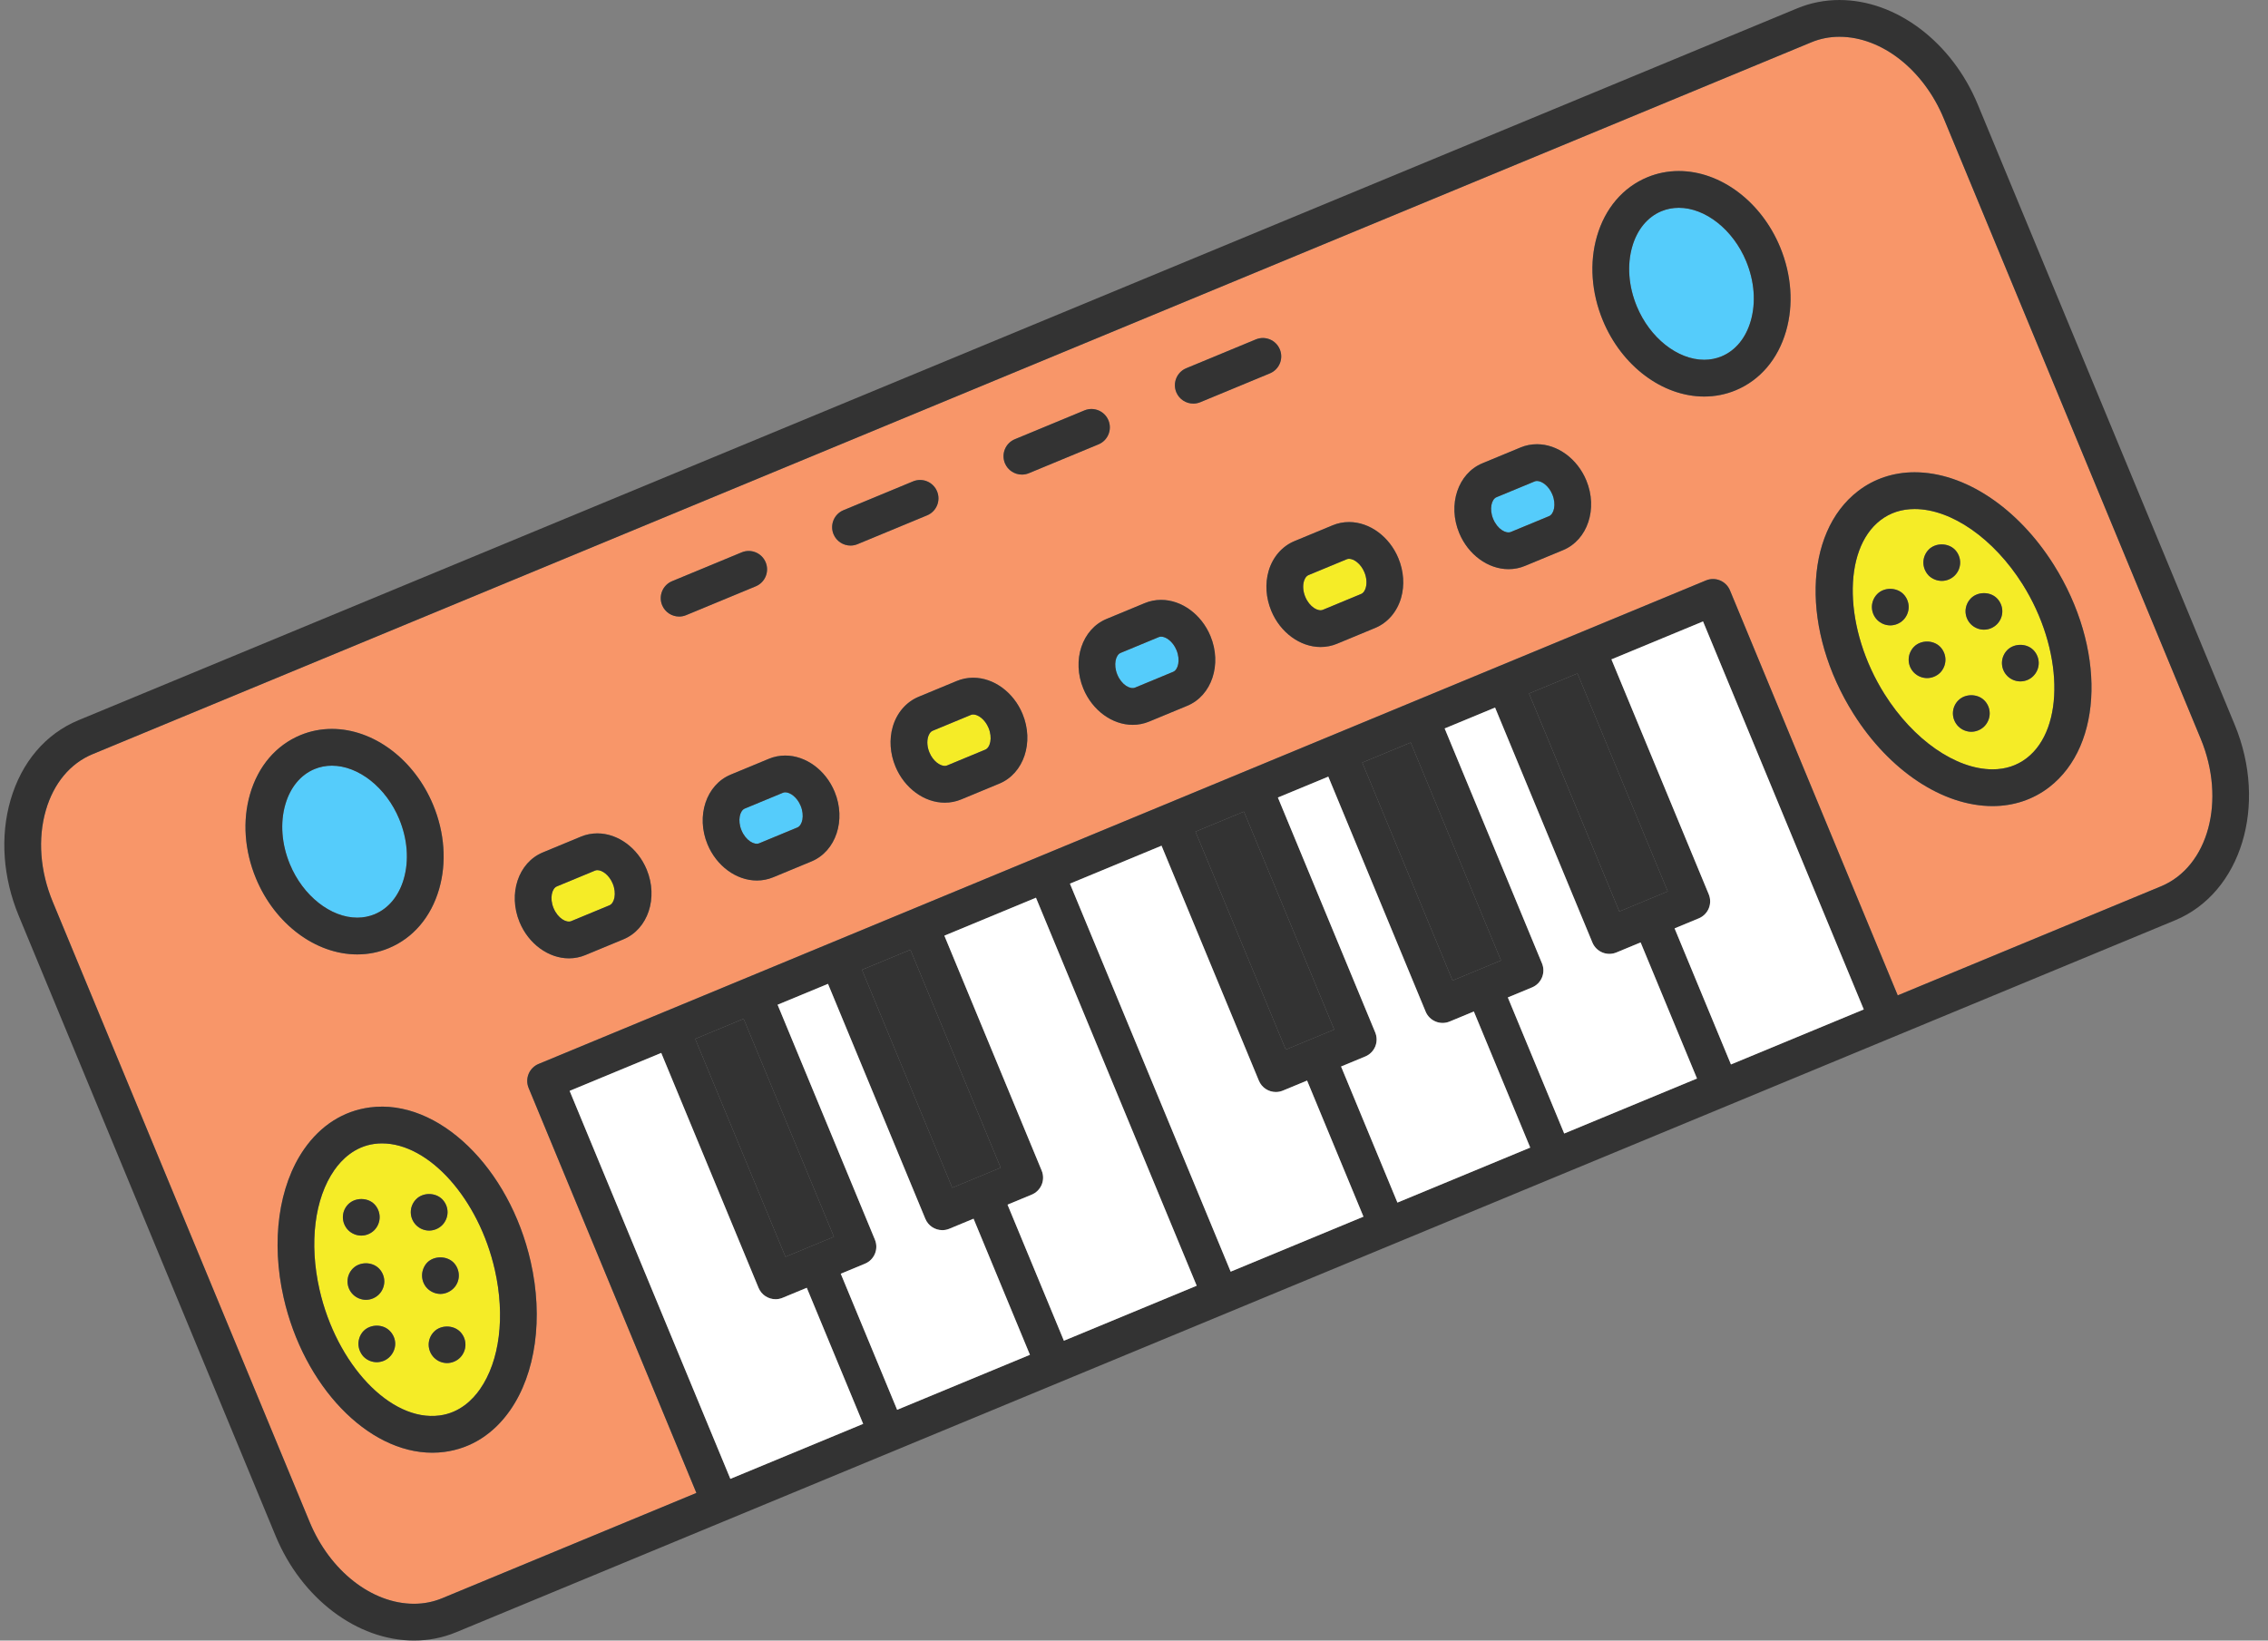 <?xml version="1.0" encoding="UTF-8" standalone="no"?><svg xmlns="http://www.w3.org/2000/svg" xmlns:xlink="http://www.w3.org/1999/xlink" fill="#000000" height="2740.9" preserveAspectRatio="xMidYMid meet" version="1" viewBox="-7.2 0.0 3788.9 2740.9" width="3788.9" zoomAndPan="magnify"><rect x="-7.2" y="0.0" width="3788.9" height="2740.9" fill="#808080" stroke="none"/><g><g id="change1_1"><path d="M 731.465 2046.93 C 725.727 2052.648 717.746 2055.93 709.762 2055.93 C 701.57 2055.93 693.781 2052.648 688.055 2046.93 C 682.324 2041.191 679.047 2033.211 679.047 2025.211 C 679.047 2017.031 682.324 2009.25 688.055 2003.52 C 699.312 1992.039 719.996 1992.039 731.465 2003.52 C 737.195 2009.25 740.473 2017.031 740.473 2025.211 C 740.473 2033.211 737.195 2041.191 731.465 2046.93 Z M 759.309 2131.07 C 759.309 2139.07 756.031 2147.051 750.301 2152.59 C 744.562 2158.301 736.586 2161.781 728.598 2161.781 C 720.406 2161.781 712.418 2158.301 706.691 2152.59 C 701.16 2147.051 697.883 2139.07 697.883 2131.07 C 697.883 2122.891 701.16 2114.891 706.691 2109.172 C 718.156 2097.922 738.836 2097.922 750.301 2109.172 C 756.031 2114.891 759.309 2122.891 759.309 2131.07 Z M 770.367 2246.57 C 770.367 2254.551 767.09 2262.52 761.359 2268.262 C 755.621 2274 747.641 2277.281 739.652 2277.281 C 731.465 2277.281 723.676 2274 717.949 2268.262 C 712.219 2262.52 708.941 2254.551 708.941 2246.57 C 708.941 2238.371 712.219 2230.59 717.949 2224.852 C 729.207 2213.391 749.891 2213.391 761.359 2224.852 C 767.09 2230.59 770.367 2238.371 770.367 2246.57 Z M 643.824 2266.84 C 638.293 2272.559 630.316 2275.84 622.117 2275.84 C 614.137 2275.84 606.148 2272.559 600.422 2266.84 C 594.891 2261.102 591.613 2253.109 591.613 2245.129 C 591.613 2236.93 594.891 2228.949 600.422 2223.43 C 612.09 2211.949 632.566 2211.949 643.824 2223.43 C 649.562 2229.148 653.039 2236.93 653.039 2245.129 C 653.039 2253.109 649.562 2261.102 643.824 2266.84 Z M 573.387 2140.91 C 573.387 2132.711 576.664 2124.93 582.395 2119.191 C 593.863 2107.73 614.34 2107.73 625.805 2119.191 C 631.535 2124.93 634.812 2132.93 634.812 2140.91 C 634.812 2148.891 631.535 2156.891 625.805 2162.602 C 620.078 2168.34 612.289 2171.621 604.102 2171.621 C 596.113 2171.621 588.133 2168.34 582.395 2162.602 C 576.664 2156.891 573.387 2149.109 573.387 2140.91 Z M 574.617 2011.91 C 586.086 2000.441 606.762 2000.441 618.027 2011.691 C 623.758 2017.43 627.035 2025.43 627.035 2033.609 C 627.035 2041.609 623.758 2049.59 618.027 2055.328 C 612.289 2061.039 604.512 2064.32 596.32 2064.32 C 588.336 2064.32 580.344 2061.039 574.617 2055.328 C 568.887 2049.59 565.609 2041.609 565.609 2033.609 C 565.609 2025.43 568.887 2017.629 574.617 2011.91 Z M 630.953 1910.27 C 626.867 1910.27 622.777 1910.531 618.707 1911.07 C 585.215 1915.469 563.566 1937.371 551.301 1954.961 C 518.246 2002.398 508.98 2076.922 526.516 2154.352 C 554.75 2278.98 644.934 2375.82 727.277 2364.84 C 760.77 2360.449 782.414 2338.57 794.672 2320.969 C 827.734 2273.559 837.016 2199.02 819.477 2121.59 C 792.633 2003.102 709.828 1910.27 630.953 1910.27" fill="#f5ec27"/></g><g id="change1_2"><path d="M 990.766 1453.762 C 989.363 1453.762 988.094 1454 986.887 1454.5 L 923.09 1480.93 C 914.809 1484.359 910.699 1500.59 917.578 1517.191 C 924.707 1534.398 939.176 1542.281 947.102 1538.949 L 1010.91 1512.531 C 1019.172 1509.102 1023.289 1492.871 1016.41 1476.27 C 1010.352 1461.648 998.672 1453.762 990.766 1453.762" fill="#f5ec27"/></g><g id="change1_3"><path d="M 2246.535 933.617 C 2245.125 933.617 2243.855 933.852 2242.652 934.355 L 2178.852 960.781 C 2174.172 962.723 2171.996 968.141 2171.102 971.203 C 2168.895 978.84 2169.719 988.27 2173.348 997.039 C 2180.484 1014.246 2194.859 1022.195 2202.875 1018.801 L 2266.664 992.375 C 2271.34 990.434 2273.52 985.016 2274.414 981.957 C 2276.621 974.316 2275.812 964.887 2272.164 956.117 C 2266.117 941.492 2254.457 933.617 2246.535 933.617" fill="#f5ec27"/></g><g id="change1_4"><path d="M 1618.656 1193.691 C 1617.238 1193.691 1615.973 1193.922 1614.766 1194.43 L 1550.969 1220.859 C 1546.289 1222.793 1544.121 1228.211 1543.23 1231.281 C 1541.02 1238.93 1541.832 1248.332 1545.469 1257.102 C 1551.527 1271.73 1563.207 1279.621 1571.117 1279.621 L 1571.129 1279.621 C 1572.523 1279.621 1573.801 1279.379 1575.016 1278.883 L 1638.797 1252.441 C 1647.07 1249.02 1651.172 1232.789 1644.305 1216.188 C 1638.258 1201.57 1626.566 1193.691 1618.656 1193.691" fill="#f5ec27"/></g><g id="change2_1"><path d="M 1304.711 1323.73 C 1303.301 1323.73 1302.031 1323.969 1300.82 1324.469 L 1237.031 1350.891 C 1228.762 1354.32 1224.648 1370.559 1231.531 1387.16 C 1238.66 1404.379 1253.059 1412.262 1261.051 1408.91 L 1324.852 1382.488 C 1333.121 1379.059 1337.23 1362.82 1330.352 1346.219 C 1324.301 1331.609 1312.621 1323.73 1304.711 1323.73" fill="#55ccfb"/></g><g id="change2_2"><path d="M 1932.586 1063.648 C 1931.188 1063.648 1929.91 1063.891 1928.703 1064.383 L 1864.914 1090.824 C 1856.633 1094.234 1852.523 1110.473 1859.406 1127.074 C 1866.531 1144.305 1880.949 1152.141 1888.941 1148.824 L 1952.719 1122.41 C 1961 1118.973 1965.113 1102.734 1958.227 1086.145 C 1952.176 1071.535 1940.504 1063.648 1932.586 1063.648" fill="#55ccfb"/></g><g id="change2_3"><path d="M 2560.473 803.566 C 2559.07 803.566 2557.801 803.805 2556.59 804.312 L 2492.801 830.738 C 2484.527 834.156 2480.406 850.398 2487.297 866.992 C 2494.422 884.219 2508.852 892.094 2516.82 888.754 L 2580.629 862.332 C 2588.883 858.91 2593.004 842.668 2586.133 826.074 C 2580.07 811.457 2568.379 803.566 2560.473 803.566" fill="#55ccfb"/></g><g id="change3_1"><path d="M 3415.875 1315.43 C 3389.16 1335.93 3356.551 1346.758 3321.523 1346.758 C 3238.199 1346.75 3149.223 1287.699 3089.285 1192.66 C 3001.973 1054.219 3005.344 890.684 3096.938 820.344 C 3123.625 799.852 3156.262 789.012 3191.285 789.012 C 3274.566 789.012 3363.562 848.07 3423.527 943.121 C 3510.816 1081.559 3507.469 1245.09 3415.875 1315.43 Z M 2976.512 553.43 C 2962.984 600.188 2933.062 635.242 2892.32 652.129 C 2875.672 659.016 2858.023 662.508 2839.781 662.508 C 2770.027 662.508 2702.027 611.449 2670.531 535.441 C 2651.336 489.062 2647.805 439.121 2660.648 394.828 C 2674.176 348.074 2704.102 313.004 2744.863 296.129 C 2761.488 289.23 2779.16 285.746 2797.402 285.746 C 2867.133 285.746 2935.133 336.801 2966.629 412.82 C 2985.828 459.184 2989.355 509.125 2976.512 553.43 Z M 2604.148 919.086 L 2540.316 945.504 C 2531.641 949.102 2522.418 950.918 2512.922 950.918 C 2478.625 950.918 2445.512 926.645 2430.551 890.512 C 2410.941 843.223 2428.34 790.941 2469.289 773.984 L 2533.074 747.562 C 2541.773 743.961 2550.973 742.141 2560.473 742.141 C 2594.789 742.141 2627.902 766.426 2642.863 802.559 C 2662.473 849.84 2645.074 902.109 2604.148 919.086 Z M 2333.422 999.043 C 2326.684 1022.277 2310.922 1040.535 2290.176 1049.117 L 2226.395 1075.547 C 2217.703 1079.148 2208.484 1080.969 2199.004 1080.969 C 2164.684 1080.969 2131.574 1056.688 2116.602 1020.559 C 2107.594 998.812 2105.992 975.215 2112.102 954.109 C 2118.832 930.875 2134.594 912.625 2155.332 904.031 L 2219.133 877.605 C 2227.824 874.008 2237.043 872.188 2246.543 872.188 C 2280.863 872.188 2313.953 896.461 2328.914 932.594 C 2337.934 954.348 2339.527 977.945 2333.422 999.043 Z M 1998.051 671.957 C 1994.203 673.543 1990.223 674.305 1986.301 674.305 C 1974.254 674.305 1962.812 667.168 1957.914 655.34 C 1951.434 639.66 1958.863 621.695 1974.531 615.207 L 2090.754 567.066 C 2106.422 560.547 2124.371 567.996 2130.883 583.68 C 2137.375 599.359 2129.934 617.324 2114.266 623.812 Z M 1976.242 1179.16 L 1912.453 1205.578 C 1903.762 1209.18 1894.555 1210.996 1885.051 1210.996 C 1850.734 1210.996 1817.625 1186.727 1802.652 1150.586 C 1783.07 1103.297 1800.441 1051.016 1841.402 1034.066 L 1905.184 1007.637 C 1913.871 1004.039 1923.094 1002.219 1932.582 1002.219 C 1966.891 1002.219 2000.023 1026.496 2014.98 1062.629 C 2034.574 1109.918 2017.195 1162.195 1976.242 1179.16 Z M 1711.734 790.551 C 1707.883 792.141 1703.902 792.902 1699.98 792.902 C 1687.941 792.902 1676.504 785.762 1671.602 773.938 C 1665.113 758.258 1672.551 740.293 1688.223 733.805 L 1804.434 685.66 C 1820.121 679.164 1838.07 686.594 1844.574 702.277 C 1851.051 717.957 1843.625 735.922 1827.953 742.41 Z M 1662.301 1309.199 L 1598.512 1335.629 C 1589.832 1339.227 1580.613 1341.047 1571.113 1341.047 C 1536.801 1341.047 1503.684 1316.758 1488.723 1280.629 C 1479.711 1258.879 1478.113 1235.289 1484.23 1214.188 C 1490.961 1190.957 1506.711 1172.699 1527.461 1164.109 L 1591.254 1137.688 C 1599.934 1134.09 1609.152 1132.27 1618.652 1132.27 C 1652.961 1132.27 1686.082 1156.539 1701.043 1192.68 C 1720.633 1239.969 1703.254 1292.246 1662.301 1309.199 Z M 1425.422 909.137 C 1421.57 910.727 1417.59 911.488 1413.672 911.488 C 1401.621 911.488 1390.191 904.348 1385.293 892.52 C 1378.801 876.844 1386.242 858.879 1401.902 852.391 L 1518.125 804.25 C 1533.781 797.73 1551.754 805.18 1558.25 820.863 C 1564.742 836.543 1557.301 854.512 1541.645 860.996 Z M 1348.359 1439.238 L 1284.57 1465.656 C 1275.883 1469.258 1266.664 1471.078 1257.16 1471.078 C 1222.852 1471.078 1189.75 1446.809 1174.781 1410.668 C 1155.191 1363.379 1172.57 1311.098 1213.512 1294.148 L 1277.312 1267.719 C 1286 1264.117 1295.211 1262.297 1304.711 1262.297 C 1339.031 1262.297 1372.133 1286.578 1387.102 1322.707 C 1406.684 1369.996 1389.312 1422.277 1348.359 1439.238 Z M 1127.363 1030.09 C 1115.312 1030.09 1103.871 1022.949 1098.969 1011.117 C 1092.484 995.441 1099.922 977.477 1115.59 970.988 L 1231.812 922.844 C 1247.473 916.348 1265.441 923.777 1271.941 939.461 C 1278.434 955.141 1270.992 973.105 1255.32 979.594 L 1139.113 1027.738 C 1135.262 1029.328 1131.281 1030.09 1127.363 1030.09 Z M 1034.43 1569.277 L 970.617 1595.699 C 961.941 1599.301 952.723 1601.117 943.227 1601.117 C 908.91 1601.117 875.797 1576.84 860.832 1540.707 C 841.246 1493.418 858.621 1441.137 899.574 1424.18 L 963.371 1397.75 C 972.062 1394.16 981.277 1392.336 990.766 1392.336 C 1025.082 1392.336 1058.191 1416.617 1073.16 1452.746 C 1092.742 1500.031 1075.371 1552.297 1034.43 1569.277 Z M 879.387 2108.031 C 900.672 2202.02 887.848 2294.762 845.062 2356.109 C 817.328 2395.898 779.367 2419.969 735.266 2425.75 C 728.547 2426.629 721.777 2427.07 715.008 2427.07 C 606.863 2427.07 500.07 2315.648 466.609 2167.898 C 445.324 2073.938 458.141 1981.199 500.914 1919.828 C 528.645 1880.059 566.621 1855.961 610.719 1850.168 C 725.047 1835.129 843.824 1951.031 879.387 2108.031 Z M 410.488 1326.879 C 424.027 1280.117 453.941 1245.059 494.691 1228.176 C 511.32 1221.289 528.996 1217.797 547.234 1217.797 C 616.977 1217.797 684.984 1268.855 716.461 1344.867 C 735.676 1391.238 739.195 1441.18 726.367 1485.48 C 712.82 1532.238 682.914 1567.297 642.145 1584.18 C 625.527 1591.07 607.852 1594.559 589.613 1594.559 C 519.879 1594.559 451.871 1543.5 420.387 1467.496 C 401.172 1421.117 397.652 1371.18 410.488 1326.879 Z M 3240.109 198.07 C 3206.246 116.336 3136.176 61.43 3065.738 61.43 C 3049.363 61.43 3033.559 64.527 3018.781 70.652 L 147.32 1260.047 C 110.109 1275.469 82.434 1308.738 69.395 1353.75 C 55.648 1401.227 59.738 1455.527 80.902 1506.637 L 510.098 2542.809 C 543.953 2624.551 614.02 2679.461 684.457 2679.461 C 700.832 2679.461 716.629 2676.34 731.414 2670.219 L 1156.191 2494.281 L 875.918 1817.668 C 872.801 1810.129 872.801 1801.699 875.918 1794.156 C 879.035 1786.637 885.016 1780.656 892.535 1777.539 L 1102.289 1690.66 L 1102.32 1690.637 L 1230.602 1637.508 L 1449.73 1546.738 L 1728.34 1431.34 L 1938.094 1344.457 C 1938.094 1344.457 1938.102 1344.449 1938.113 1344.449 L 2075.762 1287.43 C 2075.773 1287.418 2075.793 1287.418 2075.793 1287.418 L 2495.316 1113.637 L 2498.027 1112.52 L 2564.137 1085.137 L 2842.742 969.738 C 2858.434 963.23 2876.355 970.668 2882.871 986.352 L 3163.137 1662.969 L 3602.887 1480.828 C 3682.207 1447.957 3712.016 1337.348 3669.316 1234.238 L 3240.109 198.07" fill="#f89669"/></g><g id="change1_5"><path d="M 3398.652 1107.691 C 3398.652 1115.883 3395.379 1123.664 3389.633 1129.402 C 3384.121 1135.133 3376.113 1138.414 3367.941 1138.414 C 3359.957 1138.414 3351.973 1135.133 3346.227 1129.402 C 3340.504 1123.664 3337.227 1115.883 3337.227 1107.691 C 3337.227 1099.703 3340.504 1091.715 3346.227 1085.996 C 3357.695 1074.523 3378.375 1074.523 3389.633 1085.996 C 3395.379 1091.715 3398.652 1099.703 3398.652 1107.691 Z M 3307.129 1051.996 C 3299.145 1051.996 3291.16 1048.727 3285.414 1042.984 C 3279.691 1037.266 3276.418 1029.273 3276.418 1021.285 C 3276.418 1013.305 3279.691 1005.316 3285.414 999.578 C 3296.887 988.109 3317.562 988.109 3328.844 999.578 C 3334.566 1005.316 3337.84 1013.305 3337.84 1021.285 C 3337.84 1029.473 3334.566 1037.266 3328.844 1042.984 C 3323.098 1048.727 3315.324 1051.996 3307.129 1051.996 Z M 3307.742 1213.555 C 3302.02 1219.285 3294.012 1222.562 3286.027 1222.562 C 3278.043 1222.562 3270.082 1219.285 3264.336 1213.555 C 3258.613 1207.824 3255.316 1199.836 3255.316 1191.855 C 3255.316 1183.664 3258.613 1175.883 3264.336 1170.145 C 3275.785 1158.672 3296.273 1158.672 3307.742 1170.145 C 3313.488 1175.883 3316.762 1183.664 3316.762 1191.855 C 3316.762 1199.836 3313.488 1207.824 3307.742 1213.555 Z M 3234.027 1123.871 C 3228.09 1129.602 3220.316 1132.883 3212.121 1132.883 C 3204.137 1132.883 3196.133 1129.602 3190.41 1123.871 C 3184.684 1118.133 3181.41 1110.355 3181.41 1102.164 C 3181.41 1094.172 3184.684 1086.191 3190.41 1080.461 C 3201.879 1068.992 3222.344 1068.992 3233.816 1080.461 C 3239.559 1086.191 3242.832 1094.172 3242.832 1102.164 C 3242.832 1110.355 3239.559 1118.133 3234.027 1123.871 Z M 3172.391 1035.824 C 3166.668 1041.555 3158.684 1044.824 3150.699 1044.824 C 3142.504 1044.824 3134.711 1041.555 3128.984 1035.824 C 3123.262 1030.094 3119.988 1022.312 3119.988 1014.113 C 3119.988 1005.922 3123.262 998.148 3128.984 992.418 C 3140.242 980.949 3160.945 980.949 3172.391 992.418 C 3178.117 998.148 3181.41 1006.133 3181.41 1014.113 C 3181.41 1022.105 3178.117 1030.094 3172.391 1035.824 Z M 3214.996 918.082 C 3226.441 906.613 3246.93 906.824 3258.402 918.082 C 3264.125 923.82 3267.418 931.801 3267.418 939.789 C 3267.418 947.977 3264.125 955.766 3258.402 961.496 C 3252.656 967.234 3244.883 970.504 3236.688 970.504 C 3228.703 970.504 3220.719 967.234 3214.996 961.707 C 3209.25 955.766 3205.977 947.977 3205.977 939.789 C 3205.977 931.801 3209.25 923.82 3214.996 918.082 Z M 3191.254 850.445 C 3169.602 850.445 3150.426 856.715 3134.328 869.074 C 3069.863 918.574 3073.035 1051.742 3141.215 1159.883 C 3189.289 1236.094 3260.047 1285.336 3321.492 1285.344 L 3321.512 1285.344 C 3343.184 1285.344 3362.344 1279.074 3378.438 1266.703 C 3442.902 1217.215 3439.734 1084.043 3371.551 975.902 C 3323.477 899.699 3252.719 850.445 3191.254 850.445" fill="#f5ec27"/></g><g id="change4_1"><path d="M 3602.871 1480.832 L 3163.133 1662.973 L 2882.871 986.359 C 2876.359 970.672 2858.414 963.234 2842.727 969.742 L 2564.121 1085.145 L 2498.023 1112.523 L 2495.312 1113.645 L 2285.535 1200.531 L 2075.797 1287.422 C 2075.797 1287.422 2075.766 1287.422 2075.758 1287.43 L 1938.109 1344.453 C 1938.098 1344.453 1938.098 1344.453 1938.098 1344.453 L 1728.336 1431.34 L 1449.727 1546.742 L 1230.598 1637.512 L 1102.32 1690.641 L 1102.289 1690.66 L 892.531 1777.543 C 885.016 1780.66 879.035 1786.641 875.914 1794.16 C 872.797 1801.699 872.797 1810.133 875.914 1817.672 L 1156.188 2494.281 L 731.414 2670.219 C 716.625 2676.34 700.832 2679.461 684.453 2679.461 C 614.016 2679.461 543.953 2624.551 510.098 2542.812 L 80.902 1506.645 C 59.738 1455.531 55.648 1401.234 69.395 1353.754 C 82.434 1308.742 110.109 1275.473 147.32 1260.051 L 3018.77 70.664 C 3033.562 64.52 3049.367 61.438 3065.723 61.438 C 3136.168 61.438 3206.246 116.332 3240.086 198.07 L 3669.289 1234.242 C 3712.012 1337.352 3682.195 1447.961 3602.871 1480.832 Z M 1260.039 2151.672 C 1264.938 2163.48 1276.379 2170.621 1288.43 2170.621 C 1292.336 2170.621 1296.316 2169.883 1300.156 2168.281 L 1340.609 2151.531 L 1434.777 2378.879 L 1212.938 2470.758 L 944.422 1822.531 L 1097.449 1759.152 Z M 1538.641 2036.27 C 1543.539 2048.09 1554.969 2055.23 1567.016 2055.23 C 1570.938 2055.23 1574.918 2054.492 1578.758 2052.891 L 1619.207 2036.129 L 1622.137 2043.191 L 1713.379 2263.48 L 1491.539 2355.371 L 1397.367 2128.031 L 1437.816 2111.27 C 1445.336 2108.152 1451.316 2102.18 1454.438 2094.66 C 1457.559 2087.121 1457.559 2078.68 1454.438 2071.141 L 1291.848 1678.621 L 1376.039 1643.754 Z M 1513.699 1586.742 L 1664.527 1950.891 L 1583.641 1984.379 L 1432.797 1620.25 Z M 1723.469 1499.844 L 1991.977 2148.094 L 1770.137 2239.973 L 1675.965 2012.633 L 1716.406 1995.883 C 1723.938 1992.762 1729.918 1986.781 1733.039 1979.262 C 1736.156 1971.719 1736.156 1963.281 1733.039 1955.738 L 1570.457 1563.223 Z M 2211.848 1297.551 L 2374.438 1690.082 C 2377.543 1697.602 2383.523 1703.574 2391.047 1706.691 C 2394.82 1708.254 2398.801 1709.031 2402.805 1709.031 C 2406.805 1709.031 2410.785 1708.254 2414.559 1706.691 L 2455.004 1689.941 L 2549.168 1917.293 L 2327.344 2009.172 L 2233.168 1781.832 L 2273.609 1765.082 C 2281.137 1761.961 2287.117 1755.984 2290.238 1748.473 C 2293.355 1740.934 2293.355 1732.492 2290.238 1724.953 L 2127.648 1332.43 Z M 2419.438 1638.191 L 2268.598 1274.055 L 2349.496 1240.543 L 2500.324 1604.672 Z M 2653.039 1574.68 C 2656.145 1582.203 2662.129 1588.18 2669.652 1591.305 C 2673.426 1592.863 2677.402 1593.641 2681.406 1593.641 C 2685.41 1593.641 2689.391 1592.863 2693.164 1591.305 L 2733.609 1574.543 L 2827.773 1801.902 L 2605.945 1893.781 L 2511.762 1666.43 L 2552.227 1649.672 C 2567.895 1643.172 2575.324 1625.211 2568.84 1609.531 L 2406.254 1217.031 L 2490.457 1182.152 Z M 2628.078 1125.141 L 2778.93 1489.281 L 2698.039 1522.793 L 2547.188 1158.645 Z M 2884.527 1778.383 L 2790.363 1551.043 L 2830.809 1534.281 C 2838.332 1531.164 2844.312 1525.18 2847.441 1517.664 C 2850.547 1510.133 2850.547 1501.672 2847.441 1494.152 L 2684.836 1101.633 L 2837.871 1038.254 L 3106.375 1686.48 Z M 2070.887 1355.934 L 2221.727 1720.09 L 2140.836 1753.582 L 1989.996 1389.453 Z M 1933.246 1412.953 L 2095.836 1805.473 C 2100.738 1817.293 2112.168 1824.43 2124.219 1824.43 C 2128.137 1824.43 2132.117 1823.691 2135.957 1822.09 L 2176.406 1805.344 L 2270.578 2032.691 L 2048.738 2124.57 L 1780.227 1476.34 Z M 1154.199 1735.633 L 1235.098 1702.133 L 1385.938 2066.281 L 1305.039 2099.781 Z M 3296.844 174.559 C 3253.59 70.156 3160.715 0.012 3065.723 0.012 C 3041.246 0.012 3017.551 4.684 2995.258 13.906 L 123.805 1203.301 C 69.004 1226.004 28.723 1273.371 10.398 1336.672 C -7.219 1397.492 -2.332 1466.211 24.156 1530.16 L 453.348 2566.32 C 496.59 2670.738 589.473 2740.891 684.453 2740.891 C 708.941 2740.891 732.645 2736.211 754.93 2726.969 L 2152.719 2147.992 L 2322.465 2077.684 L 2601.07 1962.281 L 2879.672 1846.891 L 2982.578 1804.25 L 3626.406 1537.582 C 3736.996 1491.762 3781.719 1345.133 3726.047 1210.723 L 3296.844 174.559" fill="#333333"/></g><g id="change5_1"><path d="M 1212.941 2470.762 L 1434.781 2378.879 L 1340.609 2151.531 L 1300.16 2168.281 C 1296.32 2169.879 1292.34 2170.621 1288.43 2170.621 C 1276.379 2170.621 1264.941 2163.48 1260.039 2151.672 L 1097.449 1759.148 L 944.422 1822.531 L 1212.941 2470.762" fill="#ffffff"/></g><g id="change5_2"><path d="M 1454.434 2071.141 C 1457.555 2078.684 1457.555 2087.121 1454.434 2094.66 C 1451.312 2102.184 1445.332 2108.152 1437.816 2111.273 L 1397.367 2128.031 L 1491.539 2355.371 L 1713.375 2263.48 L 1622.133 2043.191 L 1619.203 2036.133 L 1578.754 2052.891 C 1574.918 2054.492 1570.934 2055.23 1567.012 2055.23 C 1554.965 2055.23 1543.539 2048.09 1538.633 2036.273 L 1376.039 1643.754 L 1291.844 1678.617 L 1454.434 2071.141" fill="#ffffff"/></g><g id="change5_3"><path d="M 1733.031 1955.742 C 1736.156 1963.281 1736.156 1971.723 1733.031 1979.262 C 1729.914 1986.781 1723.938 1992.762 1716.41 1995.883 L 1675.961 2012.633 L 1770.133 2239.973 L 1991.973 2148.094 L 1723.461 1499.84 L 1570.457 1563.223 L 1733.031 1955.742" fill="#ffffff"/></g><g id="change5_4"><path d="M 2048.738 2124.57 L 2270.574 2032.691 L 2176.406 1805.344 L 2135.957 1822.094 C 2132.109 1823.691 2128.141 1824.434 2124.211 1824.434 C 2112.164 1824.434 2100.742 1817.293 2095.836 1805.473 L 1933.246 1412.953 L 1780.227 1476.344 L 2048.738 2124.57" fill="#ffffff"/></g><g id="change5_5"><path d="M 2290.238 1724.953 C 2293.348 1732.492 2293.348 1740.934 2290.238 1748.473 C 2287.109 1755.984 2281.133 1761.961 2273.598 1765.082 L 2233.168 1781.832 L 2327.332 2009.172 L 2549.172 1917.293 L 2455.012 1689.941 L 2414.551 1706.695 C 2410.781 1708.254 2406.812 1709.031 2402.809 1709.031 C 2398.805 1709.031 2394.816 1708.254 2391.047 1706.695 C 2383.523 1703.574 2377.551 1697.602 2374.422 1690.082 L 2211.84 1297.555 L 2127.637 1332.434 L 2290.238 1724.953" fill="#ffffff"/></g><g id="change5_6"><path d="M 2568.832 1609.531 C 2575.32 1625.211 2567.879 1643.172 2552.23 1649.672 L 2511.758 1666.434 L 2605.941 1893.781 L 2827.773 1801.902 L 2733.605 1574.543 L 2693.168 1591.305 C 2689.387 1592.863 2685.395 1593.645 2681.406 1593.645 C 2677.398 1593.645 2673.406 1592.863 2669.645 1591.305 C 2662.133 1588.184 2656.145 1582.203 2653.039 1574.684 L 2490.434 1182.152 L 2406.242 1217.035 L 2568.832 1609.531" fill="#ffffff"/></g><g id="change5_7"><path d="M 2684.84 1101.633 L 2847.438 1494.152 C 2850.543 1501.672 2850.543 1510.133 2847.438 1517.664 C 2844.312 1525.184 2838.328 1531.164 2830.82 1534.285 L 2790.359 1551.043 L 2884.523 1778.383 L 3106.371 1686.48 L 2837.871 1038.254 L 2684.84 1101.633" fill="#ffffff"/></g><g id="change4_2"><path d="M 1385.941 2066.281 L 1235.102 1702.129 L 1154.199 1735.629 L 1305.039 2099.781 L 1385.941 2066.281" fill="#333333"/></g><g id="change4_3"><path d="M 1664.523 1950.895 L 1513.695 1586.742 L 1432.797 1620.258 L 1583.637 1984.383 L 1664.523 1950.895" fill="#333333"/></g><g id="change4_4"><path d="M 2140.828 1753.582 L 2221.723 1720.094 L 2070.879 1355.938 L 1989.996 1389.453 L 2140.828 1753.582" fill="#333333"/></g><g id="change4_5"><path d="M 2349.504 1240.543 L 2268.605 1274.051 L 2419.422 1638.191 L 2500.34 1604.672 L 2349.504 1240.543" fill="#333333"/></g><g id="change4_6"><path d="M 2547.211 1158.637 L 2698.043 1522.785 L 2778.938 1489.277 L 2628.09 1125.137 L 2547.211 1158.637" fill="#333333"/></g><g id="change4_7"><path d="M 794.672 2320.969 C 782.414 2338.57 760.77 2360.449 727.277 2364.84 C 644.934 2375.82 554.75 2278.98 526.516 2154.352 C 508.98 2076.922 518.246 2002.398 551.301 1954.961 C 563.566 1937.371 585.215 1915.469 618.707 1911.07 C 622.777 1910.531 626.867 1910.27 630.953 1910.27 C 709.828 1910.27 792.633 2003.102 819.477 2121.59 C 837.016 2199.02 827.734 2273.559 794.672 2320.969 Z M 610.719 1850.172 C 566.617 1855.961 528.645 1880.059 500.91 1919.828 C 458.141 1981.199 445.32 2073.941 466.609 2167.898 C 500.07 2315.648 606.859 2427.07 715.008 2427.07 C 721.777 2427.07 728.547 2426.629 735.266 2425.75 C 779.367 2419.969 817.328 2395.898 845.062 2356.109 C 887.844 2294.762 900.672 2202.02 879.387 2108.031 C 843.824 1951.031 725.047 1835.129 610.719 1850.172" fill="#333333"/></g><g id="change2_4"><path d="M 589.613 1533.129 C 599.742 1533.129 609.508 1531.211 618.637 1527.43 C 641.812 1517.828 659.121 1496.871 667.359 1468.391 C 676.324 1437.441 673.605 1401.91 659.711 1368.371 C 637.973 1315.879 591.723 1279.23 547.23 1279.23 C 537.105 1279.23 527.336 1281.148 518.207 1284.93 C 495.031 1294.531 477.734 1315.488 469.488 1343.98 C 460.52 1374.922 463.238 1410.441 477.137 1443.988 C 498.883 1496.48 545.133 1533.129 589.613 1533.129" fill="#55ccfb"/></g><g id="change4_8"><path d="M 469.488 1343.98 C 477.734 1315.488 495.031 1294.531 518.207 1284.93 C 527.336 1281.148 537.105 1279.23 547.23 1279.23 C 591.723 1279.23 637.973 1315.879 659.711 1368.371 C 673.605 1401.91 676.324 1437.441 667.359 1468.391 C 659.121 1496.871 641.812 1517.828 618.637 1527.43 C 609.508 1531.211 599.742 1533.129 589.613 1533.129 C 545.133 1533.129 498.883 1496.48 477.137 1443.988 C 463.238 1410.441 460.52 1374.922 469.488 1343.98 Z M 589.613 1594.559 C 607.852 1594.559 625.527 1591.07 642.145 1584.18 C 682.914 1567.301 712.82 1532.238 726.367 1485.48 C 739.195 1441.18 735.676 1391.238 716.457 1344.871 C 684.984 1268.859 616.977 1217.801 547.23 1217.801 C 528.996 1217.801 511.32 1221.289 494.691 1228.18 C 453.941 1245.059 424.027 1280.121 410.488 1326.879 C 397.652 1371.18 401.172 1421.121 420.387 1467.5 C 451.871 1543.5 519.879 1594.559 589.613 1594.559" fill="#333333"/></g><g id="change2_5"><path d="M 2917.508 536.332 C 2926.484 505.379 2923.773 469.867 2909.879 436.328 C 2888.137 383.832 2841.887 347.188 2797.398 347.188 C 2787.27 347.188 2777.504 349.09 2768.367 352.879 C 2745.188 362.484 2727.879 383.434 2719.641 411.91 C 2710.68 442.863 2713.41 478.395 2727.289 511.93 C 2749.031 564.43 2795.277 601.074 2839.77 601.074 C 2849.914 601.074 2859.68 599.152 2868.801 595.383 C 2891.977 585.777 2909.27 564.824 2917.508 536.332" fill="#55ccfb"/></g><g id="change4_9"><path d="M 2727.301 511.934 C 2713.398 478.387 2710.684 442.863 2719.652 411.906 C 2727.887 383.445 2745.199 362.48 2768.363 352.871 C 2777.496 349.094 2787.27 347.188 2797.395 347.188 C 2841.887 347.188 2888.137 383.828 2909.871 436.316 C 2923.773 469.859 2926.488 505.383 2917.52 536.324 C 2909.266 564.824 2891.973 585.785 2868.789 595.375 C 2859.676 599.156 2849.902 601.082 2839.777 601.082 C 2795.285 601.082 2749.031 564.418 2727.301 511.934 Z M 2797.395 285.75 C 2779.145 285.75 2761.484 289.234 2744.871 296.129 C 2704.102 313.004 2674.188 348.066 2660.637 394.832 C 2647.816 439.125 2651.336 489.062 2670.539 535.441 C 2702.027 611.441 2770.031 662.5 2839.777 662.5 C 2858.008 662.5 2875.688 659.016 2892.32 652.137 C 2933.07 635.246 2962.984 600.184 2976.516 553.434 C 2989.355 509.125 2985.832 459.188 2966.633 412.805 C 2935.145 336.809 2867.141 285.75 2797.395 285.75" fill="#333333"/></g><g id="change4_10"><path d="M 600.422 2223.43 C 594.891 2228.949 591.613 2236.93 591.613 2245.129 C 591.613 2253.109 594.891 2261.102 600.422 2266.84 C 606.148 2272.559 614.137 2275.84 622.117 2275.84 C 630.316 2275.84 638.293 2272.559 643.824 2266.84 C 649.562 2261.102 653.039 2253.109 653.039 2245.129 C 653.039 2236.93 649.562 2229.148 643.824 2223.43 C 632.566 2211.949 612.09 2211.949 600.422 2223.43" fill="#333333"/></g><g id="change4_11"><path d="M 625.805 2162.602 C 631.535 2156.891 634.812 2148.891 634.812 2140.91 C 634.812 2132.93 631.535 2124.93 625.805 2119.191 C 614.34 2107.73 593.863 2107.73 582.395 2119.191 C 576.664 2124.93 573.387 2132.711 573.387 2140.91 C 573.387 2149.109 576.664 2156.891 582.395 2162.602 C 588.133 2168.34 596.113 2171.621 604.102 2171.621 C 612.289 2171.621 620.078 2168.34 625.805 2162.602" fill="#333333"/></g><g id="change4_12"><path d="M 596.32 2064.32 C 604.512 2064.32 612.289 2061.039 618.027 2055.328 C 623.758 2049.59 627.035 2041.609 627.035 2033.609 C 627.035 2025.43 623.758 2017.43 618.027 2011.691 C 606.762 2000.441 586.086 2000.441 574.617 2011.91 C 568.887 2017.629 565.609 2025.43 565.609 2033.609 C 565.609 2041.609 568.887 2049.59 574.617 2055.328 C 580.344 2061.039 588.336 2064.32 596.32 2064.32" fill="#333333"/></g><g id="change4_13"><path d="M 717.949 2224.852 C 712.219 2230.59 708.941 2238.371 708.941 2246.57 C 708.941 2254.551 712.219 2262.52 717.949 2268.262 C 723.676 2274 731.465 2277.281 739.652 2277.281 C 747.641 2277.281 755.621 2274 761.359 2268.262 C 767.09 2262.52 770.367 2254.551 770.367 2246.57 C 770.367 2238.371 767.09 2230.59 761.359 2224.852 C 749.891 2213.391 729.207 2213.391 717.949 2224.852" fill="#333333"/></g><g id="change4_14"><path d="M 706.691 2109.172 C 701.16 2114.891 697.883 2122.891 697.883 2131.07 C 697.883 2139.07 701.16 2147.051 706.691 2152.59 C 712.418 2158.301 720.406 2161.781 728.598 2161.781 C 736.586 2161.781 744.562 2158.301 750.301 2152.59 C 756.031 2147.051 759.309 2139.07 759.309 2131.07 C 759.309 2122.891 756.031 2114.891 750.301 2109.172 C 738.836 2097.922 718.156 2097.922 706.691 2109.172" fill="#333333"/></g><g id="change4_15"><path d="M 688.055 2003.52 C 682.324 2009.25 679.047 2017.031 679.047 2025.211 C 679.047 2033.211 682.324 2041.191 688.055 2046.93 C 693.781 2052.648 701.57 2055.93 709.762 2055.93 C 717.746 2055.93 725.727 2052.648 731.465 2046.93 C 737.195 2041.191 740.473 2033.211 740.473 2025.211 C 740.473 2017.031 737.195 2009.25 731.465 2003.52 C 719.996 1992.039 699.312 1992.039 688.055 2003.52" fill="#333333"/></g><g id="change4_16"><path d="M 3378.445 1266.699 C 3362.359 1279.07 3343.188 1285.34 3321.543 1285.34 L 3321.52 1285.34 C 3260.07 1285.328 3189.293 1236.09 3141.238 1159.879 C 3073.027 1051.738 3069.883 918.566 3134.348 869.066 C 3150.438 856.707 3169.605 850.441 3191.273 850.441 C 3252.727 850.441 3323.48 899.691 3371.555 975.895 C 3439.746 1084.039 3442.914 1217.207 3378.445 1266.699 Z M 3191.273 789.012 C 3156.254 789.012 3123.621 799.852 3096.934 820.348 C 3005.332 890.684 3001.969 1054.219 3089.289 1192.656 C 3149.23 1287.699 3238.207 1346.75 3321.52 1346.758 L 3321.543 1346.758 C 3356.543 1346.758 3389.172 1335.93 3415.859 1315.43 C 3507.465 1245.086 3510.824 1081.559 3423.508 943.121 C 3363.562 848.07 3274.566 789.012 3191.273 789.012" fill="#333333"/></g><g id="change4_17"><path d="M 3346.246 1085.988 C 3340.512 1091.707 3337.238 1099.699 3337.238 1107.688 C 3337.238 1115.879 3340.512 1123.656 3346.246 1129.398 C 3351.98 1135.129 3359.965 1138.406 3367.949 1138.406 C 3376.125 1138.406 3384.133 1135.129 3389.656 1129.398 C 3395.391 1123.656 3398.664 1115.879 3398.664 1107.688 C 3398.664 1099.699 3395.391 1091.707 3389.656 1085.988 C 3378.398 1074.52 3357.715 1074.52 3346.246 1085.988" fill="#333333"/></g><g id="change4_18"><path d="M 3328.84 999.574 C 3317.574 988.105 3296.895 988.105 3285.426 999.574 C 3279.691 1005.312 3276.414 1013.301 3276.414 1021.281 C 3276.414 1029.27 3279.691 1037.262 3285.426 1042.98 C 3291.16 1048.723 3299.145 1051.988 3307.133 1051.988 C 3315.324 1051.988 3323.105 1048.723 3328.84 1042.98 C 3334.574 1037.262 3337.848 1029.469 3337.848 1021.281 C 3337.848 1013.301 3334.574 1005.312 3328.84 999.574" fill="#333333"/></g><g id="change4_19"><path d="M 3236.688 970.5 C 3244.887 970.5 3252.664 967.23 3258.395 961.492 C 3264.129 955.766 3267.418 947.973 3267.418 939.789 C 3267.418 931.801 3264.129 923.82 3258.395 918.082 C 3246.93 906.824 3226.465 906.613 3214.996 918.082 C 3209.266 923.82 3205.977 931.801 3205.977 939.789 C 3205.977 947.973 3209.266 955.766 3214.996 961.703 C 3220.73 967.23 3228.707 970.5 3236.688 970.5" fill="#333333"/></g><g id="change4_20"><path d="M 3264.34 1170.141 C 3258.602 1175.883 3255.324 1183.664 3255.324 1191.852 C 3255.324 1199.832 3258.602 1207.82 3264.34 1213.551 C 3270.078 1219.281 3278.055 1222.562 3286.031 1222.562 C 3294.027 1222.562 3302.023 1219.281 3307.742 1213.551 C 3313.48 1207.82 3316.758 1199.832 3316.758 1191.852 C 3316.758 1183.664 3313.48 1175.883 3307.742 1170.141 C 3296.285 1158.672 3275.797 1158.672 3264.34 1170.141" fill="#333333"/></g><g id="change4_21"><path d="M 3190.414 1080.461 C 3184.684 1086.191 3181.402 1094.172 3181.402 1102.16 C 3181.402 1110.352 3184.684 1118.133 3190.414 1123.871 C 3196.145 1129.602 3204.141 1132.883 3212.117 1132.883 C 3220.316 1132.883 3228.094 1129.602 3234.023 1123.871 C 3239.555 1118.133 3242.836 1110.352 3242.836 1102.16 C 3242.836 1094.172 3239.555 1086.191 3233.824 1080.461 C 3222.363 1068.992 3201.895 1068.992 3190.414 1080.461" fill="#333333"/></g><g id="change4_22"><path d="M 3172.402 992.41 C 3160.945 980.945 3140.254 980.945 3128.992 992.41 C 3123.273 998.137 3119.996 1005.918 3119.996 1014.105 C 3119.996 1022.305 3123.273 1030.086 3128.992 1035.816 C 3134.73 1041.547 3142.52 1044.816 3150.715 1044.816 C 3158.699 1044.816 3166.684 1041.547 3172.402 1035.816 C 3178.141 1030.086 3181.418 1022.098 3181.418 1014.105 C 3181.418 1006.125 3178.141 998.137 3172.402 992.41" fill="#333333"/></g><g id="change4_23"><path d="M 1010.91 1512.531 L 947.102 1538.949 C 939.176 1542.281 924.707 1534.398 917.578 1517.191 C 910.699 1500.59 914.809 1484.359 923.09 1480.93 L 986.887 1454.5 C 988.094 1454 989.363 1453.762 990.766 1453.762 C 998.672 1453.762 1010.352 1461.648 1016.41 1476.27 C 1023.289 1492.871 1019.172 1509.102 1010.91 1512.531 Z M 990.766 1392.34 C 981.277 1392.34 972.059 1394.16 963.371 1397.75 L 899.57 1424.18 C 858.621 1441.141 841.242 1493.422 860.828 1540.711 C 875.797 1576.84 908.91 1601.121 943.223 1601.121 C 952.723 1601.121 961.941 1599.301 970.617 1595.699 L 1034.43 1569.281 C 1075.371 1552.301 1092.738 1500.031 1073.16 1452.75 C 1058.191 1416.621 1025.078 1392.34 990.766 1392.34" fill="#333333"/></g><g id="change4_24"><path d="M 1324.852 1382.488 L 1261.051 1408.91 C 1253.059 1412.262 1238.66 1404.379 1231.531 1387.16 C 1224.648 1370.559 1228.762 1354.32 1237.031 1350.891 L 1300.82 1324.469 C 1302.031 1323.969 1303.301 1323.73 1304.711 1323.73 C 1312.621 1323.73 1324.301 1331.609 1330.352 1346.219 C 1337.23 1362.82 1333.121 1379.059 1324.852 1382.488 Z M 1304.711 1262.301 C 1295.211 1262.301 1286 1264.121 1277.309 1267.719 L 1213.512 1294.148 C 1172.57 1311.102 1155.191 1363.379 1174.781 1410.672 C 1189.75 1446.809 1222.852 1471.078 1257.16 1471.078 C 1266.66 1471.078 1275.879 1469.262 1284.57 1465.66 L 1348.359 1439.238 C 1389.309 1422.281 1406.68 1370 1387.102 1322.711 C 1372.129 1286.578 1339.031 1262.301 1304.711 1262.301" fill="#333333"/></g><g id="change4_25"><path d="M 1638.789 1252.453 L 1575.008 1278.883 C 1573.793 1279.379 1572.516 1279.621 1571.113 1279.621 C 1563.195 1279.621 1551.52 1271.727 1545.473 1257.105 C 1541.832 1248.336 1541.02 1238.93 1543.223 1231.285 C 1544.121 1228.227 1546.285 1222.801 1550.973 1220.859 L 1614.762 1194.438 C 1615.965 1193.93 1617.242 1193.695 1618.645 1193.695 C 1626.562 1193.695 1638.25 1201.57 1644.297 1216.191 C 1651.168 1232.797 1647.062 1249.02 1638.789 1252.453 Z M 1618.645 1132.273 C 1609.145 1132.273 1599.93 1134.086 1591.242 1137.688 L 1527.453 1164.109 C 1506.711 1172.703 1490.961 1190.965 1484.227 1214.195 C 1478.105 1235.289 1479.707 1258.879 1488.723 1280.637 C 1503.68 1316.758 1536.797 1341.047 1571.113 1341.047 C 1580.613 1341.047 1589.828 1339.234 1598.504 1335.633 L 1662.297 1309.199 C 1703.254 1292.246 1720.629 1239.973 1701.035 1192.684 C 1686.078 1156.539 1652.953 1132.273 1618.645 1132.273" fill="#333333"/></g><g id="change4_26"><path d="M 1952.723 1122.41 L 1888.938 1148.836 C 1880.949 1152.145 1866.52 1144.305 1859.395 1127.078 C 1852.516 1110.48 1856.621 1094.238 1864.91 1090.82 L 1928.695 1064.395 C 1929.906 1063.895 1931.176 1063.66 1932.574 1063.66 C 1940.5 1063.66 1952.172 1071.535 1958.227 1086.152 C 1965.105 1102.738 1960.996 1118.98 1952.723 1122.41 Z M 1932.574 1002.223 C 1923.09 1002.223 1913.863 1004.043 1905.176 1007.641 L 1841.395 1034.078 C 1800.441 1051.027 1783.066 1103.301 1802.652 1150.598 C 1817.617 1186.73 1850.73 1211.008 1885.043 1211.008 C 1894.543 1211.008 1903.754 1209.188 1912.441 1205.578 L 1976.238 1179.168 C 2017.191 1162.203 2034.566 1109.93 2014.98 1062.637 C 2000.016 1026.5 1966.887 1002.223 1932.574 1002.223" fill="#333333"/></g><g id="change4_27"><path d="M 2274.402 981.957 C 2273.516 985.027 2271.332 990.438 2266.652 992.375 L 2202.867 1018.801 C 2194.859 1022.203 2180.477 1014.25 2173.344 997.055 C 2169.699 988.273 2168.883 978.844 2171.09 971.207 C 2171.98 968.148 2174.164 962.723 2178.844 960.785 L 2242.641 934.363 C 2243.848 933.859 2245.125 933.617 2246.531 933.617 C 2254.438 933.617 2266.109 941.496 2272.164 956.121 C 2275.809 964.891 2276.613 974.32 2274.402 981.957 Z M 2246.531 872.199 C 2237.027 872.199 2227.812 874.008 2219.117 877.609 L 2155.316 904.035 C 2134.578 912.633 2118.816 930.891 2112.086 954.113 C 2105.988 975.227 2107.578 998.82 2116.594 1020.566 C 2131.562 1056.691 2164.676 1080.977 2198.992 1080.977 C 2208.465 1080.977 2217.695 1079.152 2226.379 1075.551 L 2290.164 1049.129 C 2310.918 1040.547 2326.676 1022.289 2333.41 999.051 C 2339.523 977.953 2337.93 954.355 2328.914 932.598 C 2313.945 896.469 2280.848 872.199 2246.531 872.199" fill="#333333"/></g><g id="change4_28"><path d="M 2580.625 862.336 L 2516.809 888.75 C 2508.836 892.098 2494.414 884.227 2487.293 866.992 C 2480.414 850.398 2484.516 834.16 2492.797 830.73 L 2556.582 804.32 C 2557.805 803.812 2559.062 803.566 2560.469 803.566 C 2568.375 803.566 2580.055 811.457 2586.113 826.074 C 2593.004 842.672 2588.875 858.906 2580.625 862.336 Z M 2560.469 742.152 C 2550.977 742.152 2541.766 743.965 2533.074 747.559 L 2469.273 773.988 C 2428.324 790.941 2410.945 843.227 2430.531 890.516 C 2445.508 926.645 2478.602 950.918 2512.918 950.918 C 2522.426 950.918 2531.637 949.105 2540.312 945.512 L 2604.145 919.082 C 2645.078 902.113 2662.457 849.844 2642.875 802.57 C 2627.895 766.426 2594.785 742.152 2560.469 742.152" fill="#333333"/></g><g id="change4_29"><path d="M 1271.941 939.465 C 1265.438 923.781 1247.473 916.348 1231.812 922.852 L 1115.59 970.984 C 1099.922 977.477 1092.48 995.441 1098.969 1011.125 C 1103.871 1022.945 1115.309 1030.086 1127.363 1030.086 C 1131.281 1030.086 1135.258 1029.324 1139.105 1027.734 L 1255.316 979.594 C 1270.988 973.113 1278.434 955.145 1271.941 939.465" fill="#333333"/></g><g id="change4_30"><path d="M 1558.242 820.875 C 1551.746 805.184 1533.781 797.734 1518.117 804.254 L 1401.898 852.395 C 1386.246 858.879 1378.793 876.844 1385.293 892.52 C 1390.191 904.359 1401.625 911.488 1413.664 911.488 C 1417.586 911.488 1421.566 910.734 1425.418 909.137 L 1541.637 861 C 1557.301 854.516 1564.742 836.551 1558.242 820.875" fill="#333333"/></g><g id="change4_31"><path d="M 1844.57 702.289 C 1838.07 686.594 1820.121 679.168 1804.426 685.668 L 1688.223 733.809 C 1672.551 740.301 1665.113 758.262 1671.602 773.945 C 1676.496 785.77 1687.941 792.906 1699.984 792.906 C 1703.895 792.906 1707.879 792.145 1711.723 790.551 L 1827.949 742.41 C 1843.621 735.922 1851.047 717.961 1844.57 702.289" fill="#333333"/></g><g id="change4_32"><path d="M 2130.871 583.695 C 2124.371 568.004 2106.418 560.555 2090.742 567.066 L 1974.527 615.207 C 1958.852 621.695 1951.43 639.66 1957.902 655.336 C 1962.812 667.176 1974.25 674.305 1986.301 674.305 C 1990.219 674.305 1994.191 673.555 1998.043 671.965 L 2114.258 623.824 C 2129.922 617.336 2137.371 599.371 2130.871 583.695" fill="#333333"/></g></g></svg>